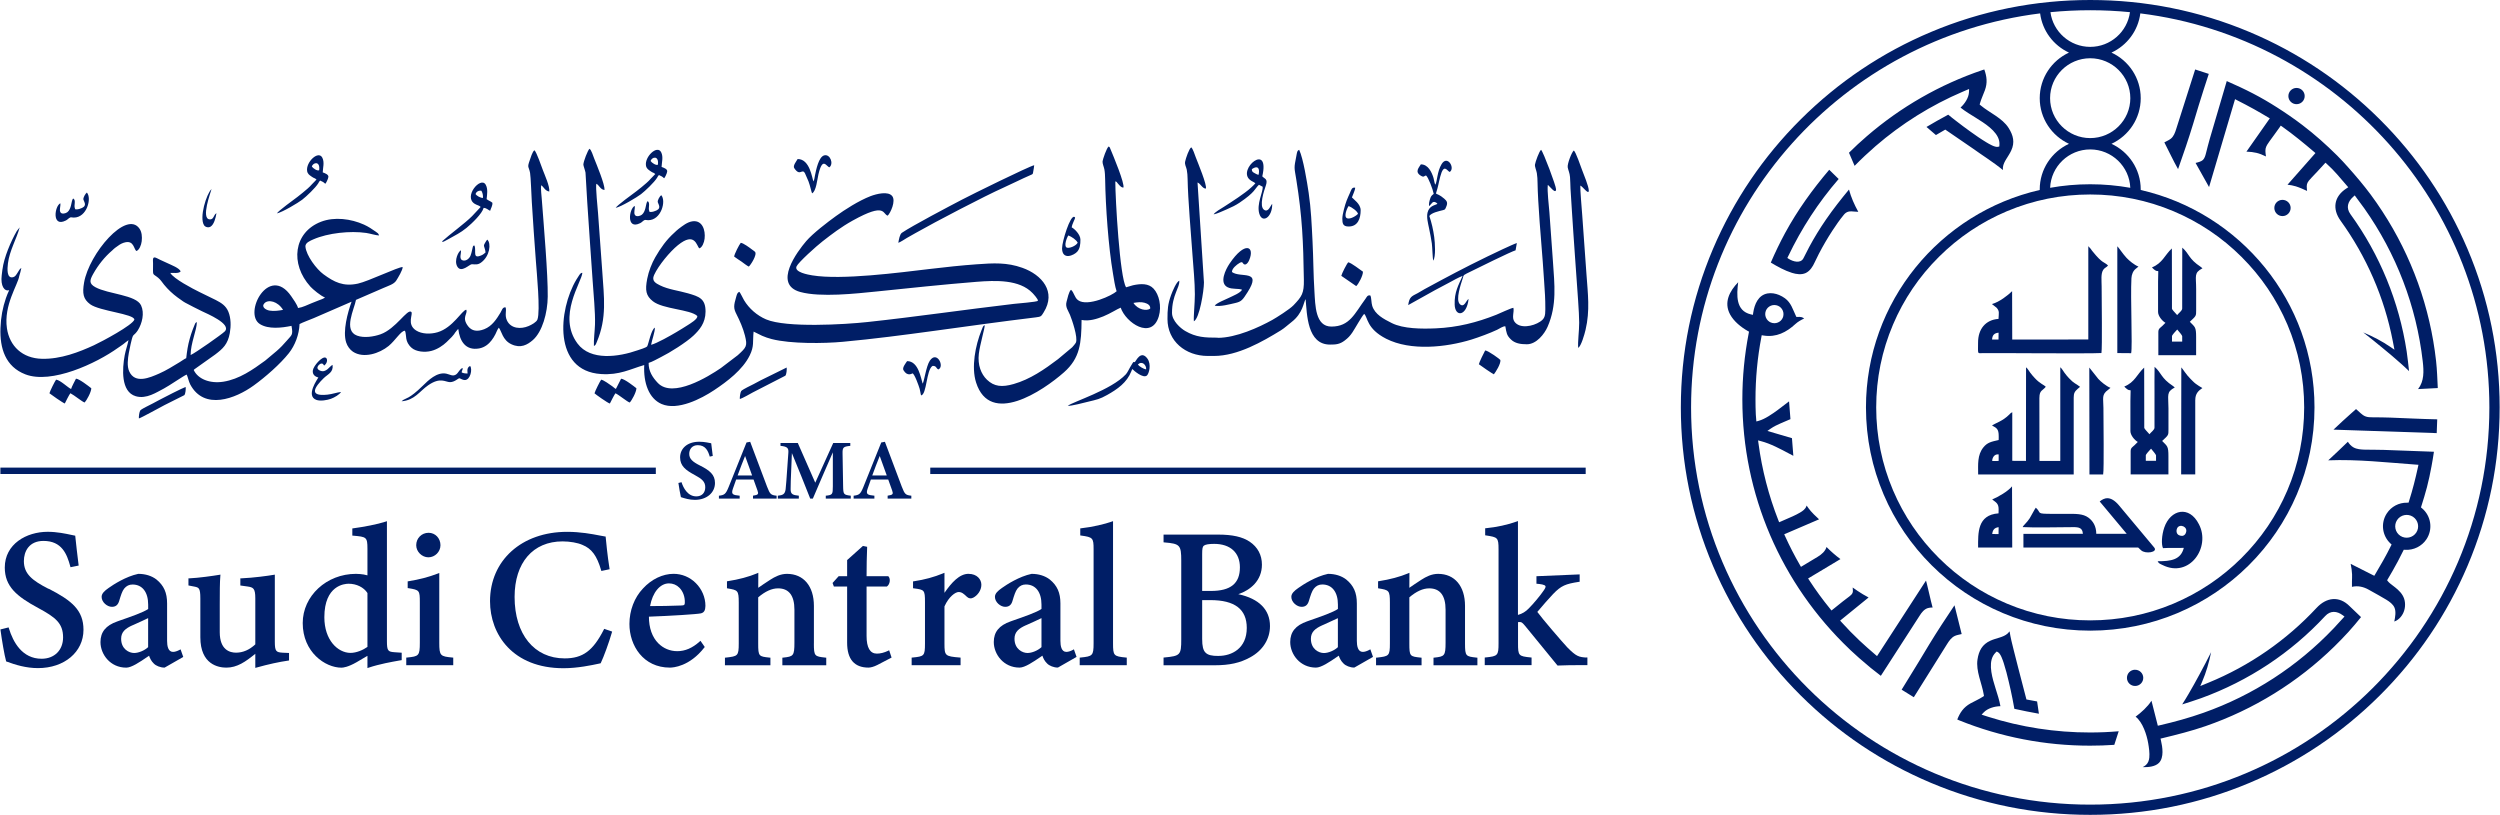 <svg width="270" height="88" viewBox="0 0 270 88" fill="none" xmlns="http://www.w3.org/2000/svg">
<g clip-path="url(#clip0_3655_13080)">
<path d="M5.244 63.596C3.479 62.692 2.579 61.98 2.579 60.602C2.579 59.549 3.136 58.419 4.696 58.419C6.68 58.419 7.229 59.839 7.589 61.165L7.614 61.259L8.497 61.08L8.484 60.986C8.33 59.749 8.236 58.913 8.159 58.176L8.124 57.852L8.047 57.839C7.957 57.822 7.837 57.796 7.696 57.766C7.122 57.643 6.162 57.434 5.15 57.434C2.849 57.434 0.517 58.76 0.517 61.293C0.517 63.332 1.786 64.402 4.13 65.665C5.956 66.654 6.813 67.285 6.813 68.838C6.813 70.215 5.879 71.145 4.494 71.145C2.399 71.145 1.417 69.354 0.959 67.853L0.929 67.759L0.046 67.981L0.059 68.07C0.204 69.157 0.483 70.787 0.654 71.384L0.667 71.435L0.719 71.452C1.657 71.797 2.797 72.156 4.1 72.156C6.95 72.156 9.016 70.416 9.016 68.019C9.016 65.895 7.747 64.859 5.253 63.579" fill="#001E66"/>
<path d="M19.388 70.191C19.122 70.331 18.882 70.404 18.685 70.404C18.158 70.404 18.046 69.764 18.046 69.222V65.171C18.046 64.019 17.703 63.243 16.893 62.582C16.383 62.19 15.698 61.977 14.943 61.977H14.931C13.589 62.262 12.248 63.132 11.738 63.495C11.279 63.815 10.975 64.1 10.975 64.463C10.975 65.043 11.583 65.538 12.085 65.538C12.492 65.538 12.736 65.341 12.869 64.906C13.053 64.297 13.186 63.857 13.409 63.572C13.658 63.269 13.945 63.128 14.313 63.128C15.368 63.128 16.002 63.943 16.002 65.299V65.768C15.526 66.122 14.082 66.621 12.912 67.026L12.663 67.116C11.425 67.551 10.851 68.259 10.851 69.346C10.851 70.672 11.913 72.106 13.632 72.106C14.206 72.106 15.098 71.5 15.886 70.963C15.959 70.916 16.028 70.864 16.101 70.817C16.195 71.103 16.332 71.393 16.606 71.658C16.846 71.914 17.339 72.101 17.75 72.101H17.78L19.791 70.95L19.503 70.131L19.396 70.186L19.388 70.191ZM14.288 67.542L14.528 67.436C14.982 67.231 15.591 66.958 15.998 66.757V69.892C15.612 70.254 14.969 70.523 14.485 70.523C13.941 70.523 13.083 70.105 13.083 68.984C13.083 68.237 13.568 67.866 14.288 67.538" fill="#001E66"/>
<path d="M29.681 69.315V62.06L29.557 62.082C28.936 62.188 27.397 62.402 26.056 62.461H25.957V63.233L26.724 63.34C27.354 63.434 27.573 63.528 27.573 64.624V69.592C26.934 70.185 26.24 70.488 25.494 70.488C24.834 70.488 23.733 70.202 23.733 68.274V65.327C23.733 63.941 23.737 62.905 23.797 62.193L23.81 62.06L23.677 62.082C23.013 62.193 21.479 62.414 20.45 62.461H20.352V63.229L21.012 63.357C21.466 63.455 21.637 63.489 21.637 64.619V68.82C21.637 71.784 23.604 72.104 24.449 72.104C25.61 72.104 26.527 71.464 27.573 70.607V72.134L27.706 72.096C28.991 71.737 30.144 71.486 31.126 71.345L31.216 71.332V70.522L30.539 70.492C29.819 70.449 29.681 70.351 29.681 69.306" fill="#001E66"/>
<path d="M41.788 69.222V56.287L41.651 56.334C40.803 56.62 39.243 56.914 38.141 57.059L38.051 57.072V57.844L38.146 57.852C39.569 57.98 39.684 57.993 39.684 59.264V62.138C39.17 61.981 38.514 61.976 38.437 61.976C35.27 61.976 32.694 64.36 32.694 67.29C32.694 70.433 35.12 72.109 36.873 72.109C37.057 72.109 37.584 72.05 38.514 71.517C38.711 71.397 38.947 71.261 39.187 71.12C39.359 71.022 39.53 70.924 39.684 70.83V72.152L39.821 72.105C40.987 71.713 42.38 71.47 43.053 71.35C43.151 71.333 43.237 71.321 43.297 71.308L43.383 71.295V70.493L42.637 70.442C41.904 70.391 41.788 70.305 41.788 69.227M39.684 64.053V69.866C39.23 70.186 38.519 70.514 37.833 70.514C36.474 70.489 35.03 69.133 35.03 66.663C35.03 63.217 37.211 63.043 37.649 63.043C38.506 63.043 39.286 63.426 39.689 64.053" fill="#001E66"/>
<path d="M47.442 69.419V61.883L47.3 61.938C46.353 62.305 45.282 62.587 44.12 62.774L44.03 62.787V63.512L44.12 63.525C45.307 63.717 45.342 63.759 45.342 65.052V69.415C45.342 70.835 45.226 70.886 43.97 71.014L43.876 71.022V71.841H48.95V71.022L48.856 71.014C47.562 70.89 47.442 70.835 47.442 69.415" fill="#001E66"/>
<path d="M46.267 60.19C46.974 60.19 47.57 59.592 47.57 58.884C47.57 58.13 47.008 57.541 46.288 57.541C45.534 57.541 44.951 58.13 44.951 58.884C44.951 59.58 45.568 60.19 46.267 60.19Z" fill="#001E66"/>
<path d="M65.214 67.993C64.044 70.292 62.938 71.106 60.98 71.106C57.697 71.106 55.576 68.5 55.576 64.47C55.576 60.768 57.56 58.47 60.757 58.47C61.55 58.47 62.394 58.619 62.904 58.849C63.898 59.25 64.464 60.018 64.918 61.57L64.948 61.664L65.84 61.476L65.823 61.378C65.608 60.043 65.458 58.478 65.416 58.03L65.407 57.945L65.326 57.937C65.171 57.915 64.978 57.877 64.743 57.83C63.924 57.672 62.69 57.438 61.246 57.438C56.343 57.438 52.923 60.517 52.923 64.927C52.923 68.53 55.379 72.168 60.86 72.168C62.373 72.168 63.911 71.84 64.648 71.682L64.867 71.635L64.893 71.588C65.21 70.923 65.771 69.388 66.084 68.304L66.11 68.21L65.253 67.916L65.21 67.997L65.214 67.993Z" fill="#001E66"/>
<path d="M72.753 61.973C71.574 61.973 70.366 62.553 69.444 63.555C68.514 64.531 67.978 65.93 67.978 67.389C67.978 69.735 69.478 72.102 72.35 72.102C72.689 72.102 74.459 71.995 76.066 69.935L76.113 69.875L75.65 69.206L75.56 69.287C74.784 69.986 73.996 70.327 73.143 70.327C72.367 70.327 71.638 70.025 71.094 69.474C70.434 68.809 70.083 67.815 70.083 66.6C72.431 66.515 75.243 66.34 75.706 66.242C76.121 66.135 76.168 65.811 76.186 65.427C76.186 64.523 75.808 63.632 75.148 62.975C74.501 62.327 73.644 61.973 72.744 61.973M70.207 65.457C70.473 63.986 71.283 63.005 72.247 63.005C72.68 63.005 73.074 63.167 73.379 63.478C73.764 63.866 73.978 64.451 73.961 65.069C73.961 65.312 73.91 65.389 73.567 65.393C72.41 65.444 71.296 65.453 70.211 65.457" fill="#001E66"/>
<path d="M87.902 69.495V65.435C87.902 63.303 86.788 61.977 84.997 61.977C84.29 61.977 83.703 62.283 83.175 62.62C82.67 62.945 82.233 63.243 81.89 63.482C81.89 63 81.89 62.42 81.898 62.019V61.861L81.752 61.925C80.878 62.292 79.79 62.582 78.603 62.766L78.513 62.778V63.533L78.598 63.55C79.674 63.734 79.785 63.755 79.785 65.073V69.487C79.785 70.86 79.678 70.873 78.384 71.022L78.294 71.031V71.85H83.205V71.031L83.111 71.022C81.954 70.898 81.885 70.894 81.885 69.504V64.514C82.635 63.87 83.355 63.542 84.028 63.542C85.203 63.542 85.798 64.318 85.798 65.849V69.401C85.798 70.843 85.678 70.903 84.59 71.022L84.495 71.031V71.85H89.235V71.031L89.141 71.022C87.992 70.894 87.898 70.886 87.898 69.5" fill="#001E66"/>
<path d="M95.921 70.284C95.488 70.489 95.077 70.591 94.704 70.591C93.963 70.591 93.59 69.947 93.59 68.676V63.349H95.78L95.805 63.328C95.96 63.213 96.067 63.004 96.093 62.769C96.114 62.565 96.067 62.377 95.96 62.262L95.93 62.228H93.59C93.59 61.17 93.611 59.997 93.65 59.144V59.055L93.2 58.961L93.157 58.995C92.93 59.208 92.643 59.464 92.364 59.707C92.068 59.967 91.764 60.232 91.52 60.462L91.49 60.492V62.228H90.577L89.917 62.961L90.058 63.345H91.49V69.418C91.49 71.197 92.27 72.101 93.8 72.101C93.997 72.101 94.357 72.024 94.76 71.815L96.29 71.017L96.028 70.229L95.921 70.28V70.284Z" fill="#001E66"/>
<path d="M104.608 61.972C103.609 61.972 102.765 62.928 102.002 64.024V61.861L101.857 61.921C100.862 62.331 99.859 62.603 98.698 62.778L98.608 62.791V63.529L98.698 63.542C99.829 63.691 99.898 63.704 99.898 65.022V69.512C99.898 70.852 99.804 70.89 98.552 71.014L98.458 71.022V71.841H103.742V71.022L103.648 71.014C102.062 70.881 102.002 70.826 102.002 69.495V65.491C102.474 64.429 103.189 63.938 103.532 63.938C103.875 63.938 104.094 64.135 104.441 64.467C104.655 64.655 104.882 64.676 105.135 64.535C105.547 64.314 105.988 63.785 105.988 63.154C105.988 62.569 105.512 61.977 104.608 61.977" fill="#001E66"/>
<path d="M115.87 70.191C115.605 70.331 115.365 70.404 115.163 70.404C114.636 70.404 114.525 69.764 114.525 69.222V65.171C114.525 64.019 114.182 63.243 113.372 62.582C112.862 62.19 112.176 61.977 111.422 61.977H111.409C110.068 62.262 108.726 63.132 108.216 63.495C107.758 63.815 107.453 64.1 107.453 64.463C107.453 65.043 108.062 65.538 108.559 65.538C108.966 65.538 109.215 65.341 109.339 64.928L109.348 64.898C109.532 64.292 109.665 63.853 109.888 63.567C110.136 63.264 110.423 63.124 110.792 63.124C111.846 63.124 112.48 63.938 112.48 65.295V65.764C112.005 66.118 110.556 66.617 109.391 67.022L109.142 67.111C107.903 67.546 107.329 68.254 107.329 69.342C107.329 70.668 108.392 72.101 110.111 72.101C110.685 72.101 111.576 71.496 112.365 70.958C112.438 70.911 112.506 70.86 112.579 70.813C112.673 71.099 112.81 71.389 113.085 71.653C113.325 71.909 113.818 72.097 114.229 72.097H114.255L116.269 70.945L115.982 70.127L115.875 70.182L115.87 70.191ZM110.77 67.542L111.01 67.436C111.465 67.231 112.073 66.958 112.48 66.757V69.892C112.09 70.255 111.452 70.523 110.968 70.523C110.428 70.523 109.566 70.105 109.566 68.984C109.566 68.237 110.051 67.866 110.77 67.538" fill="#001E66"/>
<path d="M120.208 69.474V56.283L120.067 56.334C119.347 56.594 117.976 56.923 116.758 57.055L116.668 57.064V57.827L116.758 57.84C118.031 58.015 118.108 58.1 118.108 59.316V69.47C118.108 70.831 117.988 70.882 116.703 71.014L116.608 71.022V71.841H121.691V71.022L121.597 71.014C120.273 70.886 120.208 70.813 120.208 69.47" fill="#001E66"/>
<path d="M133.734 64.172C135.037 63.737 136.288 62.713 136.288 60.982C136.288 59.946 135.834 59.088 134.968 58.504C134.188 57.979 133.104 57.736 131.561 57.736H125.664V58.572L125.758 58.581C127.438 58.721 127.575 58.867 127.575 60.555V69.055C127.575 70.736 127.473 70.846 125.758 71.008L125.664 71.017V71.849H131.188C132.787 71.849 133.935 71.593 135.024 70.991C136.378 70.254 137.158 69.021 137.158 67.614C137.158 65.844 135.98 64.658 133.743 64.172M131.617 70.842C130.867 70.851 130.455 70.74 130.203 70.488C129.941 70.232 129.834 69.789 129.834 69.008V64.812H130.713C133.361 64.812 134.651 65.797 134.651 67.818C134.651 70.04 133.018 70.834 131.621 70.838M130.781 63.822H129.834V59.843C129.834 59.237 129.877 59.033 130.023 58.926C130.207 58.798 130.571 58.739 131.133 58.739C132.873 58.739 133.91 59.685 133.91 61.272C133.91 63.012 132.915 63.822 130.781 63.822Z" fill="#001E66"/>
<path d="M147.881 70.191C147.615 70.331 147.379 70.404 147.178 70.404C146.651 70.404 146.539 69.764 146.539 69.222V65.171C146.539 64.015 146.197 63.243 145.387 62.582C144.877 62.19 144.191 61.977 143.437 61.977H143.424C142.078 62.262 140.741 63.132 140.227 63.495C139.768 63.815 139.464 64.1 139.464 64.463C139.464 65.043 140.072 65.538 140.574 65.538C140.981 65.538 141.225 65.341 141.358 64.906C141.542 64.297 141.675 63.857 141.902 63.567C142.151 63.264 142.438 63.124 142.807 63.124C143.861 63.124 144.495 63.938 144.495 65.295V65.764C144.019 66.118 142.575 66.617 141.405 67.022L141.157 67.111C139.918 67.546 139.344 68.254 139.344 69.342C139.344 70.668 140.407 72.101 142.121 72.101C142.695 72.101 143.587 71.496 144.375 70.958C144.448 70.911 144.517 70.86 144.589 70.813C144.684 71.099 144.821 71.389 145.095 71.653C145.335 71.909 145.828 72.097 146.239 72.097H146.269L148.284 70.945L147.997 70.127L147.889 70.182L147.881 70.191ZM142.781 67.542L143.025 67.436C143.479 67.231 144.088 66.958 144.491 66.762V69.896C144.105 70.259 143.462 70.528 142.978 70.528C142.434 70.528 141.577 70.109 141.577 68.988C141.577 68.242 142.061 67.871 142.781 67.542Z" fill="#001E66"/>
<path d="M158.222 69.495V65.435C158.222 63.303 157.107 61.977 155.316 61.977C154.609 61.977 154.022 62.283 153.495 62.62C152.989 62.945 152.556 63.243 152.209 63.482C152.209 63 152.209 62.42 152.218 62.019V61.861L152.072 61.925C151.198 62.292 150.109 62.582 148.922 62.766L148.832 62.778V63.533L148.922 63.55C149.998 63.734 150.109 63.755 150.109 65.073V69.487C150.109 70.86 150.002 70.873 148.708 71.022L148.613 71.031V71.85H153.529V71.031L153.435 71.022C152.278 70.898 152.209 70.894 152.209 69.504V64.514C152.959 63.87 153.679 63.542 154.352 63.542C155.526 63.542 156.122 64.318 156.122 65.849V69.401C156.122 70.843 156.002 70.903 154.913 71.022L154.819 71.031V71.85H159.559V71.031L159.465 71.022C158.316 70.894 158.222 70.886 158.222 69.5" fill="#001E66"/>
<path d="M171.323 71.017C170.517 70.961 170.239 70.902 169.274 69.921C168.644 69.243 166.566 66.825 166.03 66.087C166.519 65.498 167.354 64.551 167.727 64.163C168.61 63.242 169.086 63.063 170.513 62.841L170.603 62.828V62.035L165.936 62.231V63.042L166.034 63.05C166.373 63.08 166.836 63.14 166.909 63.298C166.947 63.383 166.892 63.532 166.733 63.754C166.39 64.27 165.602 65.221 165.104 65.712C164.77 66.061 164.406 66.283 163.939 66.411V56.273L163.797 56.325C162.876 56.666 161.577 56.947 160.493 57.045L160.399 57.054V57.813L160.489 57.826C161.74 58.022 161.843 58.039 161.843 59.327V69.469C161.843 70.791 161.766 70.872 160.446 71.004L160.352 71.013V71.831H165.409V71.013L165.314 71.004C163.999 70.872 163.947 70.816 163.947 69.469V67.191C164.046 67.174 164.153 67.178 164.192 67.183C164.324 67.183 164.436 67.272 164.706 67.588C164.792 67.682 166.583 69.882 167.543 71.059C167.899 71.495 168.147 71.802 168.181 71.84L168.216 71.878H168.267C168.751 71.849 170.033 71.827 171.331 71.831H171.439V71.008L171.34 71L171.323 71.017Z" fill="#001E66"/>
<path fill-rule="evenodd" clip-rule="evenodd" d="M23.378 23.026C23.048 23.201 23.108 23.747 22.628 23.691C21.698 23.589 22.748 20.795 22.846 20.42C22.294 20.94 21.501 23.499 22.041 24.331C22.165 24.519 22.499 24.634 22.756 24.467C23.108 24.237 23.292 23.559 23.378 23.022M144.86 29.79L146.471 30.899C146.698 30.707 147.208 29.781 147.199 29.342C146.912 29.154 145.978 28.404 145.61 28.327C145.451 28.485 144.92 29.525 144.86 29.79ZM79.293 27.713C79.567 27.93 79.816 28.063 80.086 28.255C80.292 28.404 80.682 28.711 80.87 28.792C81.067 28.634 81.809 27.487 81.539 27.193C81.47 27.116 81.303 27.018 81.183 26.924C80.956 26.745 80.274 26.246 80.004 26.224C79.859 26.374 79.293 27.474 79.289 27.713M159.718 39.339C159.898 39.488 161.231 40.396 161.338 40.426C161.526 40.192 162.109 39.283 162.041 38.878C162.011 38.81 160.755 37.88 160.399 37.846C160.297 38.021 159.735 39.16 159.718 39.339ZM114.701 26.787C114.701 28.174 116.017 27.564 116.347 27.175C116.638 26.83 116.686 26.399 116.686 25.879C116.686 25.329 116.034 24.698 115.743 24.557C115.773 24.348 115.858 24.139 115.94 23.951C115.978 23.862 116.03 23.759 116.06 23.678C116.107 23.542 116.158 23.491 116.034 23.427C115.58 23.201 114.706 26.101 114.706 26.783M116.39 26.212C116.214 26.566 115.443 26.869 115.194 26.732C114.881 26.557 115.216 25.649 115.383 25.427C115.76 25.581 116.227 25.888 116.394 26.216M144.971 23.61C144.971 24.143 145.04 24.463 145.657 24.463C146.66 24.463 146.951 23.58 146.951 22.706C146.951 22.019 146.184 21.533 146.008 21.32C146.098 21.055 146.36 20.522 146.364 20.275C145.987 20.19 145.935 20.522 145.794 20.834C145.661 21.128 145.558 21.354 145.434 21.67C145.271 22.075 144.971 23.162 144.971 23.61ZM146.664 23.098C146.557 23.235 145.841 23.742 145.464 23.563C145.095 23.388 145.498 22.433 145.657 22.254C145.987 22.378 146.595 22.796 146.664 23.094M52.43 27.274C52.276 27.397 52.208 27.483 51.98 27.581C51.003 28.003 51.458 27.137 51.252 26.523C51.072 26.57 51.119 26.412 50.982 27.022C50.935 27.227 50.892 27.431 50.815 27.615C50.69 27.918 50.296 28.293 49.876 28.084C49.589 27.862 49.812 27.41 49.786 27.03C49.525 27.124 49.019 28.118 49.379 28.771C49.803 29.543 50.716 28.523 50.965 28.536C51.406 28.562 51.616 28.6 51.955 28.357C52.91 27.666 53.069 26.276 52.627 25.879L52.52 26.007C52.486 26.062 52.465 26.109 52.43 26.156C52.396 26.216 52.28 26.408 52.267 26.472C52.237 26.6 52.426 26.937 52.439 27.269M7.928 21.448C7.821 21.516 7.881 21.439 7.817 21.584C7.709 21.806 7.692 22.582 7.281 22.911C7.097 23.056 6.681 23.162 6.535 22.936C6.368 22.68 6.574 22.254 6.514 21.955C5.901 22.245 5.575 24.578 7.092 23.823C7.281 23.73 7.302 23.67 7.457 23.559C7.671 23.401 7.705 23.499 7.979 23.499C9.381 23.499 9.942 21.41 9.381 20.795C9.239 20.898 8.948 21.354 9.012 21.567C9.107 21.874 9.501 22.297 8.571 22.565C8.502 22.582 8.382 22.612 8.314 22.612C8.104 22.612 8.142 22.646 8.087 22.497C7.958 22.156 8.224 21.683 7.937 21.448M79.906 43.096C80.197 43.007 81.003 42.55 81.307 42.38L84.817 40.576C84.946 40.435 84.989 39.902 84.959 39.693L82.122 41.092C81.646 41.356 81.179 41.595 80.703 41.829C80.557 41.902 80.112 42.145 80.052 42.23C79.949 42.375 79.88 42.904 79.902 43.096M14.995 45.194C15.239 45.135 17.326 43.979 17.772 43.749L19.906 42.678C20.035 42.542 20.082 42 20.048 41.791C19.756 41.885 17.579 42.985 17.215 43.19C16.756 43.446 16.268 43.693 15.801 43.928C15.646 44.005 15.214 44.235 15.149 44.329C15.046 44.478 14.978 44.99 14.999 45.19M99.646 41.433C99.461 40.887 99.209 38.993 97.966 39.002C97.846 39.19 97.413 39.706 97.571 39.974C98.008 40.721 98.519 40.32 98.553 40.324C98.767 40.375 99.23 41.663 99.324 42C99.393 42.23 99.418 42.554 99.478 42.704C100.1 42.61 100.031 39.957 100.709 39.522C101.146 39.492 101.073 39.757 101.334 39.902C102.054 39.624 101.193 37.816 100.421 38.955C100.019 39.552 99.804 41.241 99.646 41.433ZM87.852 19.593C87.701 19.269 87.479 17.17 86.146 17.175C86.026 17.392 85.606 17.895 85.777 18.155C86.42 19.132 86.617 18.121 86.939 18.718L87.316 19.584C87.492 20.036 87.65 20.808 87.706 20.881C88.151 20.642 88.259 19.396 88.391 18.825C88.846 16.893 89.236 17.976 89.574 18.07C90.063 17.691 89.66 16.616 89.022 16.778C88.413 16.931 88.139 18.36 88.019 18.932C87.976 19.145 87.946 19.452 87.852 19.593ZM49.868 40.234C49.868 40.234 49.868 40.209 49.868 40.205L49.876 40.115C49.91 39.97 49.962 40.004 49.97 39.748C49.683 39.799 49.525 40.234 49.285 40.422C48.92 40.708 48.552 40.422 48.196 40.354C47.181 40.153 46.255 41.079 45.655 41.667C44.133 43.156 43.821 42.968 43.452 43.267C43.388 43.318 43.431 43.275 43.375 43.339C44.781 43.228 45.316 42.252 46.233 41.616C47.562 40.695 48.085 41.262 48.595 41.271C49.088 41.279 49.508 40.84 49.61 40.853C49.739 40.87 49.936 41.04 50.189 41.045C50.806 41.053 51.046 39.863 50.772 39.526C50.348 39.706 50.506 40.239 50.502 40.333C50.288 40.345 50.03 40.315 49.872 40.226M34.182 19.392C34.028 19.571 33.873 19.699 33.715 19.874C33.526 20.079 33.445 20.173 33.235 20.356C32.875 20.672 32.523 20.957 32.138 21.256C31.803 21.512 29.999 22.813 29.909 23.047C30.492 22.928 32.215 21.896 32.639 21.567C33.093 21.218 34.079 20.279 34.375 19.793C34.465 19.644 34.443 19.635 34.572 19.499C34.838 19.627 34.919 19.644 35.125 19.849C35.133 19.84 35.146 19.814 35.151 19.819C35.176 19.849 35.455 19.311 35.468 19.098C35.476 18.851 35.146 18.727 34.855 18.616C34.868 18.138 35.065 17.541 34.812 17.034C34.392 16.198 33.008 17.516 33.171 18.48C33.222 18.778 33.423 18.91 33.582 19.021C33.659 19.077 33.758 19.149 33.869 19.205C33.921 19.226 33.972 19.243 34.028 19.273L34.178 19.388L34.182 19.392ZM33.681 17.989C33.788 17.55 34.606 17.328 34.469 18.386C34.272 18.492 33.809 18.181 33.681 17.989ZM51.912 22.352L50.986 23.341C50.236 24.105 48.522 25.35 47.746 26.062C47.849 26.131 47.66 26.148 47.926 26.092L48.428 25.828C49.16 25.414 49.718 25.154 50.378 24.617C50.999 24.109 52.07 23.069 52.233 22.45C52.572 22.467 52.709 22.68 52.936 22.766C53 22.514 53.219 22.203 53.176 21.896C52.992 21.729 52.756 21.67 52.555 21.508C52.602 21.043 52.722 20.399 52.447 19.934C51.903 19.017 50.005 21.26 51.282 22.019C51.56 22.186 51.758 22.177 51.916 22.356M51.363 20.966C51.419 20.702 51.71 20.548 51.993 20.604C52.122 20.847 52.169 21.03 52.165 21.371C51.899 21.397 51.475 21.137 51.359 20.966M34.383 40.767C34.341 40.874 32.948 42.763 34.182 43.194C34.623 43.343 35.331 43.215 35.738 43.071C36.119 42.938 36.693 42.593 36.831 42.333C36.359 42.384 35.909 42.563 35.361 42.623C33.222 42.849 34.053 41.731 34.958 40.844C35.403 40.405 36.025 40.226 35.918 39.407C35.601 39.531 35.241 40.311 34.572 40.03C33.942 39.765 34.516 39.279 34.696 39.262C34.902 39.241 34.919 39.373 35.005 39.484C35.382 39.219 35.408 38.712 35.155 38.622C34.765 38.481 33.861 39.514 33.788 39.995C33.719 40.448 34.028 40.686 34.388 40.767M9.141 43.471C9.342 43.267 9.857 42.35 9.861 41.932C9.569 41.702 8.558 40.913 8.207 40.895C8.087 41.143 7.739 41.77 7.679 42.013C7.354 41.885 6.527 41.053 6.059 41.002C5.952 41.121 5.382 42.26 5.339 42.473C5.391 42.533 6.835 43.544 6.998 43.578C7.075 43.424 7.499 42.567 7.602 42.469C8.022 42.678 8.888 43.407 9.145 43.471M115.323 43.825C115.627 43.881 117.127 43.48 117.517 43.386C118.481 43.151 118.755 43.113 119.565 42.661C120.693 42.03 121.704 41.318 122.18 40.106C122.197 40.064 122.214 40.013 122.235 39.97C122.287 39.868 122.257 39.914 122.304 39.863C122.433 40.013 123.465 40.917 123.873 40.55C124.091 40.349 124.374 39.356 123.92 38.729C123.217 37.765 122.681 38.998 122.591 39.07C122.355 39.258 122.583 38.737 122.06 39.65C121.905 39.914 121.76 40.243 121.593 40.426C120.028 42.111 115.871 43.39 115.323 43.825ZM122.895 39.377C123.298 38.925 123.821 39.39 123.787 39.889C123.508 39.868 122.994 39.539 122.895 39.377ZM68.013 43.471C68.219 43.267 68.725 42.358 68.733 41.932C68.497 41.744 67.456 40.921 67.079 40.9L66.517 42.004C66.363 41.936 66.325 41.855 66.127 41.718C65.862 41.531 65.18 41.032 64.927 41.006C64.82 41.126 64.25 42.264 64.207 42.478C64.28 42.563 65.66 43.548 65.866 43.582C65.943 43.433 66.372 42.572 66.47 42.473C66.882 42.67 67.747 43.403 68.017 43.476M135.585 19.793C135.465 19.938 135.255 20.139 135.101 20.275C134.407 20.91 133.052 21.776 132.217 22.314C131.917 22.506 131.188 22.911 131.073 23.154C131.402 23.107 132.2 22.732 132.521 22.595C133.027 22.378 133.442 22.177 133.862 21.896C135.611 20.714 135.491 20.395 135.967 19.955L136.374 20.173C136.421 20.731 135.692 22.028 136.005 23.081C136.331 24.173 137.432 23.457 137.398 22.015C137.21 22.207 136.987 22.97 136.524 22.663C135.954 22.279 136.515 20.604 136.695 20.087C136.97 19.298 136.597 19.341 136.327 19.047C137.188 15.285 133.592 18.292 134.994 19.422C135.247 19.627 135.414 19.635 135.577 19.797M135.2 18.266C136.155 17.627 135.992 18.735 135.911 18.889C135.74 18.838 135.624 18.77 135.482 18.689C135.307 18.59 135.191 18.544 135.2 18.266ZM155.008 19.947C154.914 19.759 154.884 19.435 154.819 19.217C154.631 18.595 154.237 17.75 153.452 17.75C153.272 18.074 152.732 18.565 153.474 18.991C153.808 19.183 153.791 18.991 154.009 18.949C154.254 19.128 154.755 20.463 154.841 20.936C154.832 20.945 154.819 20.945 154.815 20.957C154.815 20.974 154.798 20.974 154.789 20.979C154.597 21.141 154.541 21.192 154.442 21.508C154.374 21.725 154.279 22.079 154.365 22.262C154.421 22.194 154.661 21.9 154.717 21.862C154.819 21.798 154.884 21.793 155.012 21.836C155.064 21.853 155.081 21.862 155.128 21.9C155.227 21.973 155.175 21.926 155.235 22.019C154.957 22.19 154.374 22.207 154.181 22.936C154.044 23.448 154.232 24.135 154.335 24.642C154.451 25.197 154.558 25.73 154.639 26.297C154.687 26.625 154.729 28.02 154.789 28.152C155.085 27.73 154.974 26.182 154.897 25.606C154.794 24.83 154.609 24.024 154.369 23.324C154.618 22.97 155.368 22.817 155.818 22.702C156.088 22.634 156.067 22.612 156.178 22.365C156.384 21.904 156.281 21.717 155.977 21.456C155.454 21.004 155.239 21.013 155.081 20.898C155.389 19.934 155.329 19.891 155.544 19.085C155.938 17.584 156.277 18.458 156.568 18.573C157.189 18.172 156.328 16.693 155.698 17.716C155.197 18.535 155.227 19.627 155.012 19.947M134.145 31.287C133.94 31.658 133.147 31.956 132.718 32.17C132.517 32.268 131.248 32.784 131.201 33.018C131.84 33.133 132.778 32.865 133.378 32.733C134.085 32.575 134.197 32.4 134.737 31.555C136.335 29.052 133.987 30.063 133.052 29.38C133.035 28.997 133.571 28.574 133.871 28.399C134.295 28.148 134.162 28.553 134.45 28.566C134.668 28.574 134.835 28.276 134.912 28.097C135.551 26.591 134.454 26.003 132.791 28.472C132.367 29.103 131.638 30.566 132.59 31.027C133.104 31.274 133.742 31.125 134.15 31.291M152.085 32.95L154.995 31.329C155.484 31.069 155.977 30.818 156.465 30.549C156.881 30.319 157.528 29.96 157.961 29.794C157.511 30.805 157.061 31.547 157.104 32.895C157.142 34.264 158.398 34.187 158.608 32.293C158.377 32.37 158.141 33.304 157.665 32.848C157.177 32.374 157.781 30.668 157.969 30.084C158.119 29.623 157.948 29.768 158.934 29.278C159.367 29.061 163.266 27.133 163.682 27.035L163.819 26.25C163.476 26.34 161.128 27.461 160.652 27.696C158.115 28.928 156.285 29.909 153.847 31.231C153.602 31.364 153.354 31.53 153.122 31.654C152.462 32.003 152.218 32.037 152.085 32.942M97.019 26.224C97.267 26.135 97.7 25.845 97.957 25.691C98.249 25.517 98.574 25.346 98.874 25.171C100.97 23.977 106.396 21.149 108.346 20.279C109.31 19.849 110.296 19.341 111.29 18.91C111.577 18.787 111.538 18.825 111.594 18.497C111.628 18.279 111.68 18.074 111.693 17.844C111.114 17.968 104.836 21.064 103.884 21.567C102.504 22.288 98.536 24.374 97.404 25.141C97.173 25.299 97.079 25.87 97.019 26.224ZM129.045 31.79C129.045 32.767 128.891 34.148 128.938 34.699C129.543 34.413 130.027 31.415 130.027 30.502L129.333 19.708C129.68 19.84 129.851 20.369 130.233 20.369C130.378 19.985 129.38 17.614 129.14 16.983C129.033 16.71 128.831 16.049 128.651 15.912C128.42 16.061 128.073 17.072 127.995 17.448C127.927 17.776 128.107 18.006 128.171 18.33C128.235 18.646 128.253 18.987 128.261 19.333C128.304 21.619 128.625 25.197 128.793 27.589C128.887 28.92 129.045 30.459 129.045 31.79ZM63.003 17.784C63.003 17.891 63.196 18.416 63.235 18.642L63.423 21.84C63.513 23.265 63.612 24.672 63.71 26.088C63.809 27.5 63.912 28.916 64.006 30.336C64.096 31.73 64.302 33.696 64.259 35.061C64.237 35.761 64.109 36.707 64.143 37.364C64.327 37.287 64.34 37.206 64.452 36.942C65.566 34.315 65.227 32.08 65.047 29.338L64.589 23.03C64.542 22.416 64.319 20.292 64.4 19.849C64.67 19.934 64.859 20.518 65.292 20.51C65.317 19.887 64.473 17.878 64.165 17.098C64.04 16.787 63.873 16.202 63.667 16.066C63.483 16.211 63.003 17.452 63.003 17.784ZM170.552 34.852C170.552 35.769 170.385 36.912 170.445 37.569C170.758 37.403 171.126 36.11 171.238 35.633C171.735 33.539 171.486 31.709 171.336 29.589L170.882 23.256C170.844 22.693 170.642 20.42 170.676 20.041C170.929 20.134 171.589 21.102 171.589 20.582C171.589 20.13 171.036 18.825 170.865 18.36C170.715 17.955 170.192 16.424 169.974 16.253C169.759 16.394 169.241 17.716 169.314 18.083C169.391 18.45 169.519 18.654 169.562 19.124C169.596 19.529 169.592 19.959 169.614 20.369C169.708 21.998 169.824 23.585 169.926 25.209C170.025 26.792 170.158 28.395 170.261 29.982C170.342 31.227 170.552 33.735 170.552 34.852ZM120.594 31.457C120.148 31.892 117.453 33.168 116.433 32.421C116.03 32.127 116.013 31.598 115.67 31.295C115.434 31.474 115.284 32.238 115.186 32.596C115.031 33.163 115.374 33.556 115.558 34.004C115.768 34.511 116.437 36.452 116.197 36.997C116.15 37.104 115.871 37.432 115.798 37.505L114.26 38.793C112.824 39.88 111.256 40.968 109.473 41.475C108.204 41.838 107.373 41.757 106.593 41.011C105.954 40.396 105.573 39.411 105.714 38.217C105.838 37.176 106.353 35.5 106.353 35.117C106.164 35.176 106.13 35.347 105.997 35.68C105.341 37.309 104.883 39.646 105.418 41.313C106.927 46.043 112.61 42.243 114.916 40.205C116.651 38.669 116.788 37.057 116.81 34.554C117.628 34.72 118.481 34.438 119.154 34.17C119.934 33.854 120.633 33.385 121.035 33.227C121.58 34.852 124.374 36.759 125.15 34.166C125.475 33.074 125.18 31.807 124.584 31.172C124.035 30.587 123.208 30.626 122.36 30.809C122.094 30.869 121.837 30.984 121.618 31.027C120.937 30.003 120.453 21.422 120.453 19.588C120.645 19.657 120.551 19.601 120.688 19.768C120.753 19.844 120.795 19.904 120.864 19.972C120.984 20.1 121.117 20.258 121.327 20.262C121.49 19.836 120.247 16.855 119.908 16.049C119.84 15.882 119.861 15.904 119.741 15.818C119.514 15.955 119.098 17.23 119.077 17.418C119.047 17.652 119.223 18.023 119.274 18.3C119.334 18.625 119.347 19 119.355 19.362C119.403 22.318 119.707 26.638 120.204 29.555C120.294 30.097 120.423 30.976 120.59 31.44M122.411 32.715C122.805 32.647 123.234 32.588 123.615 32.699C123.937 32.792 124.254 32.963 124.224 33.325C123.881 33.611 122.895 33.479 122.411 32.715ZM131.497 36.468C130.168 36.468 129.178 36.439 127.995 35.743C127.49 35.445 126.577 34.652 126.577 33.786C126.577 31.833 127.434 31.061 127.361 30.314C127.057 30.425 126.633 31.44 126.483 31.85C126.118 32.839 126.088 33.458 126.088 34.456C126.088 36.835 128.025 38.443 130.443 38.443H131.115C133.678 38.443 136.378 36.878 138.337 35.675C138.757 35.415 139.095 35.078 139.468 34.797C140.745 33.82 140.771 32.639 141.007 32.306C141.157 33.935 141.17 37.215 143.638 37.215C144.26 37.215 144.688 37.194 145.241 36.767C145.614 36.477 145.785 36.298 146.055 35.906C146.308 35.535 147.122 34.076 147.332 33.901C147.735 34.276 147.581 35.5 149.707 36.584C152.347 37.927 156.165 37.518 158.917 36.673C159.709 36.426 160.926 35.978 161.689 35.616C161.947 35.492 162.332 35.215 162.576 35.24C162.705 35.965 162.718 36.208 163.172 36.652C163.601 37.078 164.196 37.181 164.899 37.181C165.945 37.181 166.802 36.055 167.136 35.3C168.169 32.942 167.882 30.728 167.715 28.208L167.334 22.911C167.278 22.117 167.085 20.702 167.162 19.968C167.321 20.058 168.054 21.064 168.054 20.433C168.054 20.079 166.682 16.411 166.438 16.181C166.245 16.292 165.816 17.494 165.778 17.772C165.744 18.019 165.928 18.39 165.979 18.697C166.035 19.034 166.052 19.392 166.056 19.763C166.082 21.815 166.442 26.067 166.618 28.272C166.674 28.984 166.716 29.666 166.764 30.366C166.849 31.641 166.896 32.153 166.896 33.411C166.896 34.131 166.811 34.421 166.335 34.737C165.542 35.262 164.124 35.526 163.566 34.746C163.236 34.285 163.558 33.696 163.446 33.244C163.232 33.249 161.929 33.863 161.599 33.995C159.491 34.831 157.404 35.36 155.068 35.462C153.538 35.53 151.554 35.513 150.319 34.895C149.411 34.443 148.494 33.952 148.202 33.04C148.091 32.681 148.125 32.161 147.997 31.91C147.675 31.846 147.615 32.076 147.478 32.264C146.304 33.85 145.781 35.27 143.792 35.27C142.048 35.27 142.052 32.989 141.958 31.466C141.842 29.683 141.847 27.854 141.752 26.041C141.662 24.258 141.594 22.557 141.337 20.834C141.157 19.618 140.754 17.119 140.312 16.181C140.081 16.27 140.077 16.479 140.004 16.855C139.73 18.224 139.781 18.036 140 19.401C140.642 23.405 140.754 26.079 140.818 30.221C140.84 31.692 140.6 32.02 139.7 32.967C139.284 33.402 137.878 34.289 137.407 34.554C135.962 35.355 133.502 36.486 131.518 36.486M0.261 29.103L0.184 29.739C0.047 30.882 0.471 31.5 0.994 31.338C0.865 31.611 0.745 31.892 0.642 32.191C0.287 33.232 0.094 34.251 0.051 35.424C-0.031 37.624 0.587 39.599 2.742 40.431C5.545 41.51 10.379 39.266 12.754 37.56C12.942 37.424 13.109 37.33 13.319 37.168C13.422 37.087 13.495 37.027 13.585 36.955L13.877 36.737C13.778 37.262 13.581 37.778 13.469 38.362C13.199 39.816 13.032 42.316 14.665 42.793C15.809 43.13 16.915 42.362 17.708 41.957C18.252 41.676 19.812 40.593 20.159 40.452C20.275 40.652 20.386 41.228 20.549 41.527C22.058 44.346 25.426 43.066 27.406 41.629C28.671 40.716 30.256 39.326 31.195 38.145C31.863 37.3 32.305 36.144 32.352 34.997C32.682 34.818 33.496 34.524 33.903 34.349L37.971 32.583C37.546 33.765 36.993 35.778 37.388 36.989C37.516 37.39 37.791 37.765 38.116 37.983C39.261 38.742 40.979 38.179 41.973 37.364C42.689 36.78 43.345 35.663 43.739 35.727C43.945 36.208 43.666 36.878 44.468 37.577C44.939 37.987 45.882 38.085 46.589 37.897C47.249 37.727 47.845 37.313 48.226 36.95C49.28 35.953 48.959 36.106 49.37 35.65C49.469 35.543 49.37 35.62 49.499 35.543C49.645 36.81 50.262 37.889 51.74 37.633C52.366 37.522 52.803 37.13 53.082 36.767C53.245 36.554 53.377 36.349 53.506 36.093C53.626 35.854 53.72 35.564 53.875 35.39C54.179 35.765 54.269 36.729 55.233 37.181C56.227 37.65 56.952 37.245 57.547 36.729C58.568 35.837 59.138 33.794 59.155 32.033C59.185 29.649 58.726 24.339 58.512 21.503C58.482 21.107 58.392 20.412 58.443 20.011C58.7 20.134 58.85 20.62 59.322 20.684C59.39 20.122 58.837 18.927 58.636 18.386C58.473 17.959 57.955 16.441 57.723 16.228C57.505 16.339 57.29 17.093 57.2 17.345C56.913 18.143 57.11 17.959 57.248 18.672C57.32 19.051 57.398 21.218 57.436 21.823C57.556 23.909 57.727 26.135 57.877 28.216C57.963 29.419 58.375 33.59 58.045 34.502C57.942 34.788 57.428 35.07 57.085 35.215C56.258 35.569 55.178 35.509 54.753 34.613C54.475 34.025 54.74 33.534 54.599 33.193C54.265 33.159 54.213 33.505 54.05 33.769C53.639 34.443 53.155 35.223 52.293 35.556C51.526 35.85 50.96 35.743 50.566 35.245C49.803 34.264 50.558 33.884 50.356 33.449C49.893 33.5 48.92 35.394 47.253 35.884C46.508 36.106 45.56 36.089 44.939 35.692C43.876 35.006 44.66 33.893 44.416 33.684C43.996 33.313 42.758 35.517 41.09 36.106C40.37 36.358 39.325 36.528 38.571 36.251C37.036 35.692 38.275 33.372 38.446 32.387L41.425 31.095C41.922 30.873 42.539 30.703 42.792 30.306C42.972 30.024 43.508 29.146 43.486 28.839C42.989 28.83 39.783 30.383 38.656 30.63C37.071 30.976 36.081 30.464 34.932 29.619C34.191 29.078 33.076 27.615 32.986 26.634C32.952 26.224 33.488 26.007 33.848 25.849C35.416 25.163 37.833 24.907 39.552 25.158C39.976 25.222 40.581 25.418 40.941 25.431C40.863 25.188 40.786 25.171 40.593 25.03C40.186 24.745 39.783 24.472 39.308 24.258C37.906 23.627 36.119 23.393 34.675 23.947C31.705 25.086 31.294 28.502 33.531 30.963C33.771 31.227 34.649 31.973 35.095 32.123C35.048 32.174 35.073 32.153 35.005 32.195C34.829 32.306 34.585 32.374 34.396 32.451C34.152 32.549 33.916 32.643 33.676 32.737C33.188 32.933 32.699 33.193 32.189 33.266C32.086 32.882 31.666 32.302 31.448 31.986C29.035 28.493 26.228 33.867 28.079 35.006C29.001 35.577 30.419 35.415 31.482 35.193C31.679 36.225 31.491 36.17 30.981 36.784C30.698 37.125 30.218 37.624 29.866 37.919L28.641 38.946C27.316 39.914 25.842 40.955 24.123 41.224C22.649 41.454 21.376 40.929 20.926 39.966C20.969 39.906 20.926 39.94 21.021 39.863C21.085 39.808 21.042 39.85 21.106 39.804L23.232 38.294C24.072 37.654 24.599 37.194 24.822 35.961C24.955 35.206 24.946 34.358 24.668 33.675C24.402 33.027 23.922 32.72 23.309 32.404C22.739 32.114 22.131 31.833 21.539 31.538C20.802 31.176 18.762 30.114 18.389 29.474C18.766 29.466 19.276 29.551 19.504 29.325C19.431 28.962 18.436 28.596 18.094 28.425C17.828 28.297 17.571 28.182 17.305 28.063C17.168 27.999 17.056 27.935 16.919 27.871C16.418 27.623 16.529 28.084 16.529 28.468C16.529 29.901 16.431 29.462 17.082 29.999C17.374 30.242 17.502 30.485 17.721 30.749C18.149 31.27 18.629 31.722 19.174 32.123C19.306 32.221 19.439 32.31 19.594 32.421C19.709 32.507 19.859 32.613 19.996 32.686C20.596 33.01 21.188 33.304 21.835 33.624C22.311 33.858 25.058 34.993 24.273 35.795C23.978 36.097 21.076 38.136 20.588 38.345C20.588 37.061 21.248 35.68 21.261 34.788C21.076 34.844 21.064 34.98 20.974 35.189C20.914 35.33 20.858 35.475 20.798 35.633C20.682 35.935 20.584 36.251 20.494 36.571C20.288 37.283 20.198 37.927 20.112 38.682C19.911 38.763 19.615 38.989 19.405 39.113C18.689 39.544 17.961 40.008 17.189 40.345C16.161 40.797 14.588 41.484 13.958 40.115C13.697 39.548 13.808 38.729 13.911 38.132C13.966 37.799 14.236 36.49 14.357 36.285C14.421 36.174 14.528 36.115 14.639 35.991C14.721 35.901 14.811 35.79 14.888 35.667C15.351 34.929 15.625 33.812 15.235 32.98C14.704 31.841 11.699 31.777 10.302 31.018C9.587 30.626 9.685 30.263 10.066 29.581C10.611 28.608 11.305 27.743 12.124 27.043C12.248 26.937 12.287 26.869 12.428 26.77C12.561 26.685 12.634 26.63 12.762 26.532C12.964 26.382 13.246 26.224 13.551 26.165C14.464 25.977 14.455 26.92 14.729 27.112C15.042 27.009 15.252 26.48 15.304 26.062C15.364 25.559 15.312 25.052 15.068 24.698C13.658 22.646 9.625 27.38 9.081 30.515C8.875 31.705 8.987 32.302 9.741 32.861C10.752 33.603 14.494 33.897 14.511 34.52C14.322 35.112 11.048 36.869 10.135 37.292C8.549 38.021 6.561 38.801 4.521 38.75C2.421 38.699 1.037 37.386 0.749 35.458C0.381 32.954 1.937 30.758 2.078 29.816C2.164 29.555 2.241 29.265 2.305 28.937C2.078 29.095 2.108 29.137 1.898 29.453C1.752 29.675 1.658 29.871 1.422 29.935C0.711 30.122 0.784 29.031 0.857 28.451C1.024 27.069 1.804 25.772 2.125 24.557L1.817 24.949C1.182 26.037 0.419 27.828 0.265 29.103M30.569 33.466C30.106 33.551 29.592 33.628 29.099 33.543C28.718 33.475 28.182 33.155 28.555 32.754C28.979 32.298 30.012 32.545 30.569 33.466ZM95.861 23.303C96.187 22.992 96.766 21.704 96.363 21.183C95.926 20.612 94.653 20.945 94.019 21.183C92.729 21.683 91.237 22.646 90.281 23.337C89.39 23.981 87.787 25.201 87.063 26.05C86.12 27.154 83.442 30.715 86.429 31.534C88.61 32.136 92.459 31.705 94.644 31.483C98.223 31.116 101.827 30.728 105.448 30.438C107.536 30.272 110.098 30.178 111.508 31.645C111.581 31.722 112.164 32.344 112.087 32.485C112.014 32.613 109.833 32.779 109.507 32.818C104.18 33.441 98.99 34.208 93.684 34.78C91.212 35.048 84.924 35.419 82.739 34.494C81.757 34.076 80.892 33.317 80.356 32.421C80.227 32.204 79.953 31.615 79.85 31.517C79.653 31.581 79.597 31.756 79.524 32.008C79.224 33.031 79.207 33.283 79.546 33.948C79.893 34.63 80.253 35.445 80.454 36.242C80.733 37.364 80.634 37.496 79.679 38.362L77.857 39.748C76.52 40.665 72.654 43.053 71.043 41.356C70.499 40.785 70.032 40.094 70.053 39.194C70.452 39.079 71.009 38.75 71.386 38.563C72.325 38.102 74.133 36.968 74.904 36.238C75.504 35.663 76.195 34.912 76.199 33.658C76.207 32.242 75.487 32.025 74.3 31.679C73.297 31.389 72.179 31.265 71.279 30.818C70.837 30.596 70.344 30.353 70.64 29.705C71.12 28.655 72.346 27.184 73.207 26.485C75.076 24.966 75.234 26.578 75.526 26.822C75.835 26.736 76.049 26.186 76.096 25.781C76.207 24.847 75.847 23.781 74.823 23.896C74.232 23.964 73.7 24.412 73.272 24.732C73.083 24.872 73.002 24.975 72.843 25.116C71.977 25.888 71.352 26.775 70.773 27.777C70.404 28.417 70.057 29.287 69.899 30.105C69.659 31.355 69.753 31.939 70.512 32.536C71.587 33.389 74.523 33.411 75.294 34.114C75.445 34.421 74.484 34.976 74.27 35.117C73.85 35.39 73.469 35.616 73.023 35.884C72.479 36.208 70.923 37.096 70.319 37.24C70.404 36.733 70.756 35.803 70.722 35.385C70.327 35.59 70.032 37.185 69.899 37.398C69.809 37.543 69.089 37.752 68.883 37.825C66.809 38.554 63.783 38.993 62.373 37.104C60.166 34.148 62.832 30.455 62.896 29.466C62.708 29.457 62.622 29.623 62.519 29.773C62.412 29.935 62.343 30.037 62.24 30.212C60.295 33.475 59.708 40.064 64.91 40.396C66.916 40.529 68.047 39.868 69.577 39.424C69.479 41.364 70.083 43.041 71.45 43.633C73.19 44.384 75.749 43.053 77.116 42.145C78.547 41.194 80.202 39.944 80.969 38.388C81.47 37.368 81.273 36.933 81.389 35.812C81.676 35.931 81.972 36.123 82.314 36.268C82.644 36.409 82.987 36.532 83.352 36.622C85.404 37.147 89 37.104 91.044 36.912C94.366 36.605 97.61 36.178 100.897 35.731C104.518 35.236 108.251 34.712 111.856 34.276C112.456 34.204 112.447 34.161 112.713 33.739C114.114 31.509 112.524 29.675 110.416 28.924C108.744 28.327 107.308 28.412 105.474 28.544C103.82 28.664 102.106 28.847 100.46 29.044C97.117 29.44 90.903 30.263 87.723 29.739C87.316 29.671 85.747 29.406 86.026 28.771C86.227 28.323 88.186 26.566 88.833 26.067C89.853 25.273 90.822 24.527 92.094 23.819C95.716 21.81 95.279 23.137 95.883 23.295M69.967 21.734C69.86 21.802 69.92 21.729 69.856 21.866C69.749 22.092 69.732 22.868 69.316 23.192C69.132 23.337 68.72 23.444 68.575 23.218C68.407 22.966 68.609 22.54 68.549 22.237C67.94 22.527 67.61 24.86 69.127 24.105C69.316 24.011 69.337 23.951 69.487 23.84C69.702 23.683 69.736 23.781 70.01 23.781C71.412 23.781 71.973 21.691 71.412 21.077C71.27 21.179 70.979 21.636 71.043 21.845C71.133 22.152 71.532 22.574 70.597 22.843C70.529 22.864 70.404 22.889 70.34 22.889C70.126 22.889 70.169 22.924 70.113 22.774C69.984 22.437 70.246 21.96 69.963 21.725M70.769 18.795C70.615 18.974 70.46 19.102 70.302 19.277C70.113 19.482 70.032 19.58 69.822 19.759C69.462 20.075 69.11 20.365 68.725 20.659C68.39 20.91 66.586 22.216 66.496 22.45C67.083 22.331 68.806 21.294 69.23 20.97C69.684 20.62 70.67 19.686 70.966 19.196C71.056 19.047 71.039 19.038 71.163 18.902C71.429 19.03 71.51 19.047 71.72 19.252C71.729 19.243 71.742 19.213 71.746 19.222C71.767 19.256 72.05 18.714 72.059 18.505C72.072 18.258 71.742 18.138 71.45 18.027C71.467 17.55 71.66 16.953 71.407 16.445C70.987 15.609 69.603 16.927 69.766 17.891C69.817 18.19 70.019 18.322 70.177 18.433C70.254 18.488 70.353 18.561 70.465 18.616C70.516 18.642 70.567 18.654 70.623 18.684L70.773 18.799L70.769 18.795ZM70.267 17.392C70.374 16.953 71.189 16.731 71.052 17.789C70.855 17.895 70.392 17.584 70.267 17.392Z" fill="#001E66"/>
<path d="M76.657 49.323C76.481 48.726 76.219 48.078 75.358 48.078C74.758 48.078 74.437 48.509 74.437 49.012C74.437 49.566 74.805 49.878 75.602 50.279C76.639 50.799 77.218 51.26 77.218 52.16C77.218 53.209 76.331 53.985 75.045 53.985C74.462 53.985 73.952 53.827 73.537 53.691C73.472 53.46 73.335 52.616 73.267 52.16L73.605 52.078C73.79 52.675 74.269 53.609 75.199 53.609C75.804 53.609 76.168 53.221 76.168 52.624C76.168 52.027 75.817 51.724 75.024 51.298C74.055 50.778 73.451 50.321 73.451 49.396C73.451 48.47 74.188 47.707 75.521 47.707C76.121 47.707 76.614 47.843 76.811 47.873C76.849 48.215 76.905 48.654 76.978 49.242L76.648 49.315L76.657 49.323Z" fill="#001E66"/>
<path d="M81.324 53.848V53.532C81.915 53.451 81.941 53.353 81.808 52.973C81.705 52.666 81.547 52.236 81.384 51.792H79.503C79.387 52.125 79.254 52.479 79.147 52.798C78.95 53.387 79.138 53.464 79.884 53.536V53.852H77.643V53.536C78.23 53.464 78.375 53.387 78.697 52.59L80.625 47.787L81.02 47.715C81.611 49.314 82.245 50.99 82.841 52.555C83.167 53.396 83.252 53.464 83.874 53.536V53.852H81.32L81.324 53.848ZM80.467 49.25C80.188 49.962 79.905 50.658 79.661 51.353H81.23L80.471 49.25H80.467Z" fill="#001E66"/>
<path d="M89.184 53.847V53.535C89.908 53.463 89.947 53.399 89.947 52.512V48.853C89.244 50.477 88.335 52.542 87.787 53.851H87.504C87.002 52.576 86.205 50.571 85.524 48.934C85.387 51.953 85.387 52.58 85.387 52.857C85.395 53.361 85.597 53.471 86.274 53.535V53.847H84.007V53.535C84.538 53.484 84.774 53.382 84.847 52.844C84.89 52.52 84.92 52.064 85.142 48.9C85.172 48.443 85.1 48.226 84.294 48.153V47.842H86.162L88.048 52.132L89.99 47.842H91.832V48.153C91.07 48.234 90.98 48.311 90.997 49.019L91.057 52.512C91.074 53.399 91.108 53.441 91.884 53.535V53.847H89.184Z" fill="#001E66"/>
<path d="M95.865 53.848V53.532C96.457 53.451 96.482 53.353 96.354 52.973C96.251 52.666 96.088 52.236 95.93 51.792H94.052C93.932 52.125 93.804 52.479 93.697 52.798C93.499 53.387 93.688 53.464 94.434 53.536V53.852H92.192V53.536C92.775 53.464 92.925 53.387 93.247 52.59L95.175 47.787L95.57 47.715C96.161 49.314 96.795 50.99 97.391 52.555C97.717 53.396 97.802 53.464 98.424 53.536V53.852H95.87L95.865 53.848ZM95.008 49.25C94.73 49.962 94.447 50.658 94.202 51.353H95.771L95.012 49.25H95.008Z" fill="#001E66"/>
<path d="M70.829 50.504H0.042V51.195H70.829V50.504Z" fill="#001E66"/>
<path d="M171.254 50.504H100.468V51.195H171.254V50.504Z" fill="#001E66"/>
<path fill-rule="evenodd" clip-rule="evenodd" d="M246.489 21.584C246.005 21.593 245.615 21.994 245.628 22.48C245.641 22.966 246.039 23.35 246.528 23.337C247.012 23.329 247.398 22.924 247.389 22.442C247.381 21.96 246.978 21.576 246.489 21.584ZM248.006 9.498C247.522 9.506 247.136 9.912 247.145 10.393C247.154 10.875 247.556 11.264 248.045 11.251C248.529 11.242 248.919 10.841 248.906 10.355C248.898 9.873 248.495 9.489 248.011 9.498M211.741 11.622C212.251 12.035 212.86 12.389 213.404 12.731C214.282 13.281 215.688 14.13 215.911 15.221C215.941 15.37 215.95 15.52 215.937 15.669L215.924 15.823L215.77 15.857C215.444 15.925 214.805 15.537 214.535 15.375C213.935 15.017 213.352 14.607 212.787 14.202C212.268 13.831 211.754 13.447 211.252 13.055C210.97 12.837 210.682 12.616 210.408 12.385C209.611 12.812 208.835 13.247 208.06 13.711L209.08 14.586L210.091 13.997L213.052 16.027C213.58 16.407 214.124 16.769 214.66 17.14C215.217 17.524 215.791 17.929 216.314 18.364V18.083V18.074C216.348 17.746 216.515 17.439 216.687 17.162C216.871 16.863 217.064 16.578 217.21 16.262C217.621 15.383 217.437 14.62 216.931 13.822C216.25 12.743 214.87 12.185 213.91 11.379L213.802 11.289L213.837 11.161C213.978 10.658 214.201 10.219 214.372 9.737C214.66 8.935 214.578 8.27 214.304 7.502C214.235 7.523 214.158 7.545 214.094 7.57C209.504 9.127 205.278 11.553 201.614 14.714C200.95 15.285 200.311 15.878 199.69 16.496L200.298 17.912C201.018 17.174 201.773 16.467 202.553 15.789C205.368 13.357 208.544 11.37 211.968 9.907C212.097 9.852 212.225 9.796 212.354 9.741L212.662 9.613L212.65 9.95C212.62 10.56 212.204 11.195 211.732 11.622M235.681 76.076C236.362 75.854 237.052 75.649 237.725 75.402C242.838 73.543 247.428 70.51 251.122 66.531C251.692 65.917 252.391 65.981 253.016 66.446L253.205 66.587L252.022 67.874C248.122 71.969 243.322 75.091 237.978 76.98C236.439 77.526 234.841 77.965 233.251 78.332L233.045 78.379L232.359 75.679C231.948 76.332 231.245 76.959 230.645 77.402C231.425 77.999 231.854 79.394 232.004 80.26C232.085 80.742 232.175 81.33 232.124 81.82C232.089 82.132 231.999 82.405 231.759 82.622C231.652 82.716 231.532 82.789 231.404 82.853C232.047 82.87 232.767 82.793 233.165 82.392C233.735 81.812 233.546 80.673 233.384 79.974L233.337 79.769L233.542 79.722C235.107 79.343 236.666 78.95 238.188 78.426C243.408 76.622 248.152 73.688 252.099 69.832C252.622 69.32 253.136 68.791 253.629 68.25C254.101 67.73 254.551 67.196 254.992 66.646L253.762 65.469C252.626 64.326 251.255 64.51 250.196 65.644C246.935 69.15 242.954 71.909 238.514 73.73L237.631 74.093L237.836 73.615C238.261 72.63 238.582 71.529 238.801 70.433C238.394 71.244 237.974 72.05 237.541 72.847C237.159 73.551 236.774 74.255 236.366 74.946C236.144 75.325 235.916 75.705 235.676 76.076M230.572 72.331C230.084 72.34 229.698 72.741 229.711 73.227C229.719 73.713 230.122 74.097 230.611 74.084C231.095 74.076 231.481 73.675 231.472 73.193C231.464 72.707 231.061 72.323 230.577 72.335M255.241 35.91C255.956 36.468 256.668 37.04 257.366 37.62C257.988 38.127 258.601 38.648 259.201 39.181C259.531 39.471 259.861 39.77 260.178 40.081C260.096 39.373 260.028 38.656 259.921 37.953C259.102 32.596 257.028 27.517 253.843 23.124C253.355 22.446 253.556 21.776 254.139 21.26L254.311 21.102L255.348 22.51C258.806 27.41 260.975 33.078 261.656 39.027C261.781 40.115 261.815 41.173 261.151 42.021L263.281 41.91C263.233 40.934 263.203 39.953 263.096 38.98C262.453 33.21 260.465 27.687 257.289 22.821C256.886 22.207 256.471 21.601 256.033 21.013C255.283 20.006 254.478 19.06 253.642 18.117C253.248 17.674 252.849 17.234 252.429 16.816C251.242 15.635 249.999 14.526 248.666 13.511C247.784 12.837 246.866 12.206 245.932 11.609C245.084 11.067 244.218 10.56 243.322 10.095C242.396 9.613 241.445 9.178 240.489 8.756L238.655 14.995C238.505 15.511 238.381 16.023 238.248 16.539C238.184 16.791 238.106 17.089 237.914 17.277C237.738 17.443 237.408 17.529 237.121 17.597C237.605 18.467 238.089 19.337 238.578 20.203C239.486 17.119 240.399 14.04 241.312 10.956L241.385 10.709L241.612 10.829C242.216 11.136 242.816 11.451 243.412 11.78C243.926 12.065 244.436 12.364 244.942 12.667L245.139 12.782L242.615 16.377C243.464 16.411 243.956 16.522 244.724 16.897C244.706 16.786 244.694 16.676 244.681 16.565C244.664 16.394 244.651 16.219 244.685 16.049C244.745 15.759 244.938 15.494 245.105 15.26C245.469 14.752 245.846 14.257 246.202 13.746L246.322 13.566L246.498 13.69C247.681 14.53 248.799 15.447 249.905 16.39L250.068 16.53L247.051 19.947C247.355 19.981 247.651 20.036 247.951 20.126C248.358 20.254 248.769 20.437 249.163 20.62C249.155 20.527 249.146 20.429 249.138 20.331C249.125 20.181 249.116 20.032 249.155 19.891C249.224 19.622 249.459 19.388 249.643 19.192C250.102 18.706 250.561 18.228 251.006 17.729L251.148 17.571L251.306 17.712C252.082 18.398 252.776 19.256 253.453 20.041L253.612 20.224L253.406 20.356C252.069 21.222 251.863 22.561 252.781 23.832C255.583 27.713 257.512 32.144 258.421 36.835L258.601 37.769L258.172 37.475C257.285 36.861 256.265 36.332 255.232 35.901M258.883 56.168C259.256 55.6 260.023 55.438 260.598 55.809C261.168 56.181 261.331 56.948 260.958 57.515C260.585 58.083 259.813 58.245 259.243 57.874C258.673 57.502 258.511 56.739 258.883 56.168ZM262.869 48.789L257.448 48.589C256.771 48.563 256.093 48.581 255.416 48.563C255.001 48.551 254.546 48.525 254.173 48.316C253.916 48.171 253.728 47.954 253.569 47.711C252.875 48.393 252.163 49.05 251.452 49.715C254.615 49.587 257.799 49.954 260.949 50.18L261.193 50.197L261.142 50.436C260.872 51.685 260.559 52.922 260.169 54.142L260.122 54.291H259.963C259.085 54.274 258.258 54.709 257.778 55.443C257.096 56.479 257.263 57.856 258.176 58.701L258.292 58.808L258.223 58.948C257.705 59.998 257.126 61.008 256.526 62.015L256.423 62.185L253.873 60.897C253.951 61.273 254.011 61.686 254.023 62.023C254.032 62.279 254.019 62.535 254.011 62.791C254.011 62.978 254.002 63.183 254.011 63.379C254.636 63.23 255.258 63.367 255.828 63.691C256.192 63.9 256.565 64.105 256.933 64.309C257.199 64.458 257.473 64.612 257.731 64.774C258.073 64.987 258.442 65.247 258.605 65.627C258.785 66.049 258.686 66.638 258.583 67.124C258.853 67.043 259.115 66.83 259.273 66.638C259.638 66.203 259.788 65.648 259.736 65.09C259.685 64.505 259.381 64.062 258.956 63.674C258.768 63.503 258.571 63.354 258.369 63.2C258.211 63.081 258.026 62.94 257.898 62.782L257.808 62.667L258.382 61.686C258.793 60.97 259.183 60.24 259.543 59.498L259.608 59.37L259.749 59.379C260.666 59.439 261.558 58.999 262.063 58.232C262.771 57.153 262.561 55.716 261.571 54.888L261.463 54.799L261.506 54.662C261.729 53.984 261.926 53.302 262.111 52.615C262.303 51.873 262.462 51.131 262.599 50.38C262.698 49.847 262.788 49.318 262.865 48.785M263.216 45.288C261.515 45.254 259.822 45.164 258.125 45.1C257.512 45.075 256.908 45.075 256.295 45.071C256.012 45.071 255.695 45.071 255.433 44.956C255.258 44.883 255.108 44.764 254.966 44.64C254.791 44.491 254.619 44.333 254.452 44.179C254.285 44.329 254.118 44.478 253.951 44.623C253.291 45.203 252.652 45.8 252.018 46.401L263.165 46.777L263.221 45.288H263.216ZM233.752 15.383C234.249 16.339 234.699 17.332 235.231 18.266C235.805 16.633 236.371 14.995 236.872 13.336C237.065 12.688 237.258 12.044 237.455 11.4C237.806 10.257 238.175 9.118 238.548 7.98L237.078 7.502L235.017 13.972C234.901 14.334 234.759 14.731 234.451 14.978C234.335 15.072 234.202 15.145 234.065 15.213C233.958 15.268 233.855 15.324 233.748 15.379M211.861 68.48L211.085 65.371C210.155 66.761 209.234 68.156 208.364 69.585C207.978 70.22 207.601 70.856 207.215 71.491C206.611 72.493 205.998 73.491 205.377 74.485L206.692 75.3L210.288 69.555C210.502 69.214 210.755 68.843 211.137 68.672C211.27 68.612 211.407 68.582 211.548 68.548C211.651 68.527 211.754 68.501 211.852 68.48M200.693 22.872C200.268 22.1 199.917 21.316 199.69 20.471C198.828 21.512 197.988 22.578 197.221 23.691C196.553 24.659 195.944 25.649 195.387 26.689C195.177 27.086 194.975 27.483 194.778 27.879C194.474 28.498 193.643 28.25 193.188 27.96L193.034 27.858L193.115 27.692C194.573 24.651 196.368 21.879 198.575 19.332C198.233 19 197.894 18.667 197.555 18.335C195.738 20.476 194.127 22.706 192.785 25.175C192.224 26.212 191.714 27.274 191.247 28.357C191.95 28.783 192.76 29.231 193.535 29.47C194.007 29.615 194.555 29.7 195.023 29.483C195.481 29.265 195.777 28.792 195.978 28.348C196.128 28.029 196.283 27.713 196.445 27.397C196.883 26.557 197.363 25.734 197.881 24.936C198.271 24.339 198.695 23.721 199.154 23.171C199.278 23.022 199.433 22.911 199.621 22.86C199.84 22.804 200.067 22.83 200.285 22.851C200.427 22.864 200.56 22.877 200.697 22.877M192.601 34.123C192.494 34.652 191.971 34.997 191.435 34.886C190.904 34.78 190.557 34.259 190.664 33.726C190.771 33.193 191.298 32.852 191.83 32.963C192.361 33.069 192.708 33.59 192.597 34.123M194.86 34.404C194.77 34.336 194.675 34.281 194.568 34.251C194.427 34.212 194.29 34.225 194.148 34.23H194.011L193.951 34.106C193.613 33.398 193.441 32.703 192.773 32.212C192.58 32.072 192.365 31.952 192.143 31.858C191.753 31.696 191.307 31.615 190.887 31.692C189.88 31.88 189.486 32.869 189.348 33.773L189.314 34.004L189.087 33.952C187.437 33.564 187.553 31.858 187.724 30.481C186.798 31.436 186.143 32.651 186.85 33.961C187.257 34.711 188.024 35.33 188.761 35.748L188.894 35.82L188.864 35.969C188.406 38.328 188.174 40.729 188.174 43.13C188.174 53.357 192.331 63.042 199.75 70.114L199.853 70.216C200.17 70.514 200.491 70.809 200.817 71.094H200.821L200.975 71.227C201.674 71.845 202.385 72.429 203.131 72.988L207.318 66.497C207.537 66.147 207.807 65.793 208.218 65.67C208.377 65.623 208.552 65.61 208.72 65.61C208.591 65.149 208.488 64.676 208.377 64.211C208.291 63.836 208.205 63.461 208.111 63.089C208.081 62.962 208.042 62.834 208.008 62.701C206.294 65.354 204.567 67.998 202.853 70.655L202.72 70.86L202.535 70.702C201.953 70.207 201.383 69.7 200.825 69.18C200.148 68.544 199.505 67.879 198.884 67.192L198.734 67.026L201.807 64.527C201.404 64.322 200.988 64.062 200.633 63.827C200.453 63.708 200.268 63.58 200.088 63.452C200.093 63.503 200.097 63.559 200.101 63.61C200.114 63.746 200.127 63.887 200.08 64.015C200.02 64.181 199.878 64.296 199.75 64.399C199.505 64.591 199.253 64.774 199.008 64.966C198.657 65.243 198.314 65.525 197.967 65.802L197.8 65.934L197.667 65.768C196.853 64.774 196.094 63.733 195.395 62.659L195.275 62.475L198.768 60.381C198.237 59.993 197.727 59.541 197.264 59.076C197.131 59.533 196.75 59.865 196.317 60.13L194.504 61.221L194.397 61.034C193.81 60.019 193.27 58.97 192.785 57.899L192.695 57.703L196.458 56.087C196.39 56.018 196.313 55.95 196.244 55.882C196.008 55.664 195.781 55.451 195.571 55.204C195.404 55.012 195.254 54.807 195.113 54.598C195.104 54.624 195.1 54.645 195.091 54.666C194.98 54.991 194.688 55.191 194.405 55.357C194.153 55.507 193.883 55.639 193.613 55.763C193.193 55.954 192.773 56.138 192.348 56.317L192.147 56.402L192.065 56.197C191.015 53.519 190.291 50.721 189.914 47.873L189.871 47.561L190.176 47.642C191.238 47.919 192.28 48.487 193.244 48.998C193.39 49.075 193.535 49.152 193.681 49.229L193.531 47.322L190.878 46.542L191.238 46.29C191.568 46.06 191.963 45.872 192.335 45.71C192.678 45.557 193.03 45.42 193.368 45.267L193.218 43.348C192.811 43.655 192.413 43.97 192.001 44.273C191.431 44.691 190.621 45.263 189.936 45.45L189.687 45.518L189.627 44.759C189.601 44.218 189.593 43.676 189.593 43.134C189.593 40.878 189.803 38.627 190.227 36.409L190.265 36.204L190.471 36.238C191.83 36.456 192.931 35.889 193.9 34.997C194.174 34.745 194.508 34.558 194.843 34.4M216.044 76.255C215.932 75.615 215.705 74.95 215.517 74.336C215.212 73.346 214.711 71.79 215.26 70.822C215.337 70.689 215.427 70.574 215.534 70.468L215.645 70.361L215.782 70.438C216.074 70.591 216.301 71.308 216.4 71.602C216.614 72.263 216.79 72.954 216.948 73.632C217.098 74.25 217.231 74.873 217.355 75.496C217.424 75.846 217.497 76.204 217.552 76.553C218.435 76.75 219.314 76.924 220.201 77.082L220.008 75.756L218.855 75.543L217.955 72.08C217.805 71.448 217.638 70.822 217.475 70.19C217.308 69.538 217.141 68.864 217.034 68.186L216.845 68.399L216.837 68.408C216.597 68.634 216.267 68.757 215.958 68.855C215.624 68.962 215.29 69.047 214.968 69.192C214.081 69.589 213.712 70.284 213.571 71.218C213.378 72.476 214.051 73.803 214.248 75.035L214.27 75.167L214.154 75.244C213.717 75.53 213.258 75.718 212.808 75.969C212.062 76.391 211.685 76.946 211.385 77.705C211.454 77.735 211.522 77.769 211.587 77.794C216.082 79.611 220.869 80.532 225.717 80.532C226.595 80.532 227.469 80.503 228.344 80.443L228.819 78.976C227.787 79.065 226.754 79.108 225.717 79.108C221.988 79.108 218.285 78.541 214.732 77.415C214.6 77.372 214.467 77.33 214.334 77.287L214.012 77.18L214.244 76.937C214.668 76.494 215.401 76.285 216.035 76.268" fill="#001E66"/>
<path d="M266.486 26.872C264.258 21.635 261.069 16.927 257.011 12.888C252.952 8.849 248.221 5.672 242.958 3.459C237.506 1.164 231.717 0 225.747 0C219.777 0 213.987 1.164 208.535 3.459C203.272 5.672 198.541 8.849 194.483 12.888C190.424 16.927 187.235 21.635 185.007 26.872C182.701 32.297 181.531 38.059 181.531 44C181.531 49.941 182.701 55.703 185.007 61.127C187.235 66.369 190.42 71.073 194.483 75.116C198.545 79.155 203.272 82.328 208.535 84.546C213.987 86.84 219.777 88.004 225.747 88.004C231.717 88.004 237.506 86.84 242.958 84.546C248.221 82.328 252.952 79.155 257.011 75.116C261.069 71.077 264.258 66.369 266.486 61.127C268.792 55.703 269.962 49.941 269.962 44C269.962 38.059 268.792 32.302 266.486 26.872ZM225.742 1.105C227.195 1.105 228.627 1.177 230.036 1.314C229.758 3.425 227.937 5.062 225.742 5.062C223.548 5.062 221.727 3.425 221.448 1.314C222.862 1.177 224.294 1.105 225.742 1.105ZM225.742 19.9C224.264 19.9 222.815 20.032 221.414 20.283C221.504 17.985 223.411 16.138 225.742 16.138C228.074 16.138 229.985 17.985 230.071 20.283C228.665 20.032 227.221 19.9 225.742 19.9ZM234.738 22.812C237.489 23.973 239.962 25.627 242.084 27.743C244.205 29.854 245.872 32.314 247.038 35.052C248.242 37.889 248.851 40.895 248.851 44C248.851 47.105 248.242 50.12 247.038 52.952C245.876 55.69 244.205 58.151 242.084 60.262C239.962 62.373 237.489 64.032 234.738 65.192C231.888 66.39 228.862 67 225.742 67C222.622 67 219.597 66.394 216.747 65.192C213.991 64.032 211.522 62.373 209.401 60.262C207.28 58.151 205.612 55.69 204.447 52.952C203.242 50.116 202.63 47.105 202.63 44C202.63 40.895 203.242 37.884 204.447 35.052C205.608 32.314 207.275 29.854 209.401 27.743C211.522 25.631 213.995 23.973 216.747 22.812C219.597 21.614 222.622 21.004 225.742 21.004C228.862 21.004 231.888 21.614 234.738 22.812ZM221.409 10.602C221.409 8.223 223.355 6.291 225.742 6.291C228.129 6.291 230.075 8.227 230.075 10.602C230.075 12.978 228.129 14.914 225.742 14.914C223.355 14.914 221.409 12.978 221.409 10.602ZM225.742 86.9C201.935 86.9 182.637 67.695 182.637 44.004C182.637 22.139 199.081 4.094 220.334 1.446C220.574 3.331 221.782 4.909 223.449 5.681C221.585 6.542 220.291 8.423 220.291 10.607C220.291 12.79 221.585 14.667 223.449 15.532C221.585 16.394 220.291 18.275 220.291 20.454C220.291 20.475 220.291 20.497 220.291 20.518C209.542 22.979 201.524 32.562 201.524 44.004C201.524 57.315 212.367 68.109 225.742 68.109C239.118 68.109 249.965 57.315 249.965 44.004C249.965 32.562 241.946 22.979 231.198 20.518C231.198 20.497 231.198 20.475 231.198 20.454C231.198 18.275 229.904 16.394 228.039 15.532C229.904 14.667 231.198 12.79 231.198 10.607C231.198 8.423 229.904 6.542 228.039 5.681C229.707 4.909 230.915 3.331 231.155 1.446C252.408 4.094 268.852 22.139 268.852 44.004C268.852 67.695 249.553 86.9 225.747 86.9" fill="#001E66"/>
<path fill-rule="evenodd" clip-rule="evenodd" d="M235.141 35.585C235.347 35.828 235.651 36.186 235.677 36.297V36.89H234.575V36.301C234.575 36.19 234.948 35.789 235.141 35.585ZM236.5 34.753C237.177 34.113 237.19 34.152 237.185 33.499V31.23C237.185 29.763 236.924 29.482 237.867 28.974L237.678 28.821C236.345 27.942 236.457 27.413 235.685 26.744C235.66 29.043 235.698 30.394 235.677 32.702C235.677 32.97 235.685 33.166 235.677 33.32C235.677 33.555 235.304 33.806 235.132 34.028C234.811 33.678 234.571 33.418 234.571 33.337C234.571 33.039 234.571 32.911 234.571 32.258C234.571 28.765 234.567 29.452 234.562 26.833C233.8 27.524 233.555 28.424 232.415 28.876C232.488 28.97 232.432 28.91 232.514 28.987C233.272 29.742 233.071 28.522 233.071 30.428V33.691C233.071 34.126 233.508 34.655 233.868 34.864L233.521 35.209C233.324 35.401 233.101 35.478 233.101 35.853V38.361H237.181C237.181 37.709 237.181 37.06 237.181 36.412C237.181 35.303 237.07 35.337 236.5 34.753ZM228.67 38.131L230.165 38.144C230.32 37.35 230.08 32.203 230.195 30.04C230.217 29.644 230.375 29.247 230.667 29.025L230.954 28.791C230.495 28.612 229.93 28.134 229.664 27.848C229.278 27.439 228.798 26.697 228.67 26.599V38.135V38.131ZM226.955 38.131C227.054 37.551 226.977 32.433 226.977 30.949C226.977 30.301 226.87 29.558 227.152 29.136C227.32 28.889 227.508 28.889 227.667 28.671C227.212 28.236 227.097 28.509 226.017 27.17C225.91 27.038 225.884 27.008 225.807 26.884L225.537 26.586V36.664L217.321 36.672L217.308 31.448C216.884 31.866 215.945 32.616 215.131 32.838C215.144 32.851 215.161 32.864 215.17 32.872L215.633 33.235C215.971 33.61 215.864 33.815 215.838 34.442C214.433 34.535 213.631 35.551 213.631 36.988C213.631 38.336 213.515 38.144 214.214 38.135C215.783 38.118 225.691 38.208 226.955 38.127M215.144 36.672C215.17 36.194 215.38 35.973 215.847 35.93L215.838 36.672H215.144ZM237.091 43.197C237.091 42.502 237.434 42.195 237.858 41.909C237.605 41.769 237.365 41.611 237.142 41.449C236.907 41.274 236.765 41.099 236.564 40.907C236.135 40.498 235.711 39.798 235.582 39.679L235.565 51.236H237.087V43.197H237.091ZM227.14 51.236C227.247 50.703 227.17 45.496 227.17 44.05C227.17 42.997 226.942 42.63 227.68 42.097L227.932 41.888C227.47 41.709 226.874 41.206 226.612 40.916L225.644 39.696L225.661 51.241H227.14V51.236ZM220.257 42.95C220.257 42.135 220.613 42.195 220.943 41.773C220.711 41.534 220.33 41.453 219.747 40.822C219.571 40.63 219.408 40.447 219.263 40.25C219.121 40.063 218.958 39.756 218.813 39.67L218.804 49.778L217.325 49.769V44.519C217.141 44.609 217.167 44.605 217.021 44.754C216.271 45.517 215.461 45.697 215.14 45.965C215.658 46.213 215.86 46.366 215.86 47.087C215.86 47.671 215.868 46.942 215.855 47.522C215.037 47.705 214.634 47.795 214.214 48.307C213.533 49.138 213.64 50.175 213.64 51.241H223.96V42.954C223.96 42.455 224.063 42.289 224.401 41.986C224.461 41.931 224.474 41.926 224.538 41.871C224.611 41.811 224.598 41.828 224.645 41.777C224.187 41.406 224.007 41.444 223.45 40.843C223.27 40.651 223.12 40.476 222.97 40.267C222.815 40.054 222.683 39.803 222.511 39.662V49.782H220.261L220.253 42.954L220.257 42.95ZM215.153 49.778C215.178 49.36 215.427 49.023 215.855 49.074V49.774L215.633 49.791H215.384L215.153 49.778ZM232.317 48.46C232.522 48.708 232.827 49.062 232.852 49.177V49.769H231.747V49.177C231.747 49.066 232.12 48.665 232.312 48.46M233.512 47.624C234.19 46.989 234.202 47.023 234.194 46.37V44.106C234.194 42.634 233.937 42.357 234.875 41.845L234.687 41.692C233.354 40.813 233.465 40.285 232.694 39.615C232.664 41.914 232.707 43.266 232.685 45.573C232.685 45.837 232.694 46.038 232.685 46.191C232.685 46.426 232.308 46.677 232.141 46.895C231.82 46.545 231.58 46.285 231.58 46.204C231.58 45.91 231.58 45.778 231.58 45.125C231.58 41.632 231.575 42.319 231.571 39.7C230.808 40.391 230.564 41.291 229.428 41.743C229.497 41.837 229.445 41.773 229.527 41.854C230.285 42.609 230.084 41.393 230.084 43.295V46.558C230.084 46.993 230.517 47.522 230.881 47.731L230.53 48.081C230.337 48.273 230.11 48.349 230.11 48.724V51.232H234.19V49.279C234.19 48.174 234.078 48.204 233.508 47.62M228.867 54.601L232.655 59.131C233.088 59.651 231.704 59.86 231.245 59.434L230.924 59.135H218.53V57.659L224.954 57.651C224.894 56.862 224.328 56.93 223.57 56.934C221.821 56.934 219.961 57.007 218.448 56.926C218.534 56.712 218.903 56.452 219.207 55.975C219.335 55.774 219.777 54.926 219.867 54.828C220.544 55.425 219.768 55.497 221.735 55.497H223.321C224.157 55.497 224.954 55.467 225.545 55.902C226.042 56.269 226.394 56.819 226.398 57.651H229.685C228.721 56.495 227.752 55.335 226.784 54.179C226.784 54.171 226.775 54.166 226.767 54.158C227.217 53.804 227.885 53.429 228.871 54.601M215.161 57.668C215.208 57.216 215.414 56.99 215.851 56.934L215.843 57.681L215.161 57.672V57.668ZM215.161 53.945C215.5 54.226 215.851 54.333 215.851 54.981L215.843 55.442C213.533 55.608 213.635 57.578 213.635 59.135H217.321L217.3 52.525C216.867 53.058 215.813 53.667 215.161 53.94M236.071 57.553C236.071 57.553 235.925 58.052 235.347 57.809C235.042 57.681 235.008 57.31 235.132 57.049C235.39 56.512 236.358 56.883 236.071 57.553ZM233.607 59.199C234.335 59.148 235.107 59.199 235.852 59.169C235.522 60.457 234.494 60.615 233.024 60.615C233.144 60.862 233.285 60.892 233.555 61.024C236.452 62.478 238.788 59.114 237.485 56.623C236.44 54.542 234.412 55.024 233.744 56.968C233.448 57.834 233.418 58.815 233.602 59.195" fill="#001E66"/>
</g>
<defs>
<clipPath id="clip0_3655_13080">
<rect width="269.916" height="88" fill="white" transform="translate(0.042)"/>
</clipPath>
</defs>
</svg>
